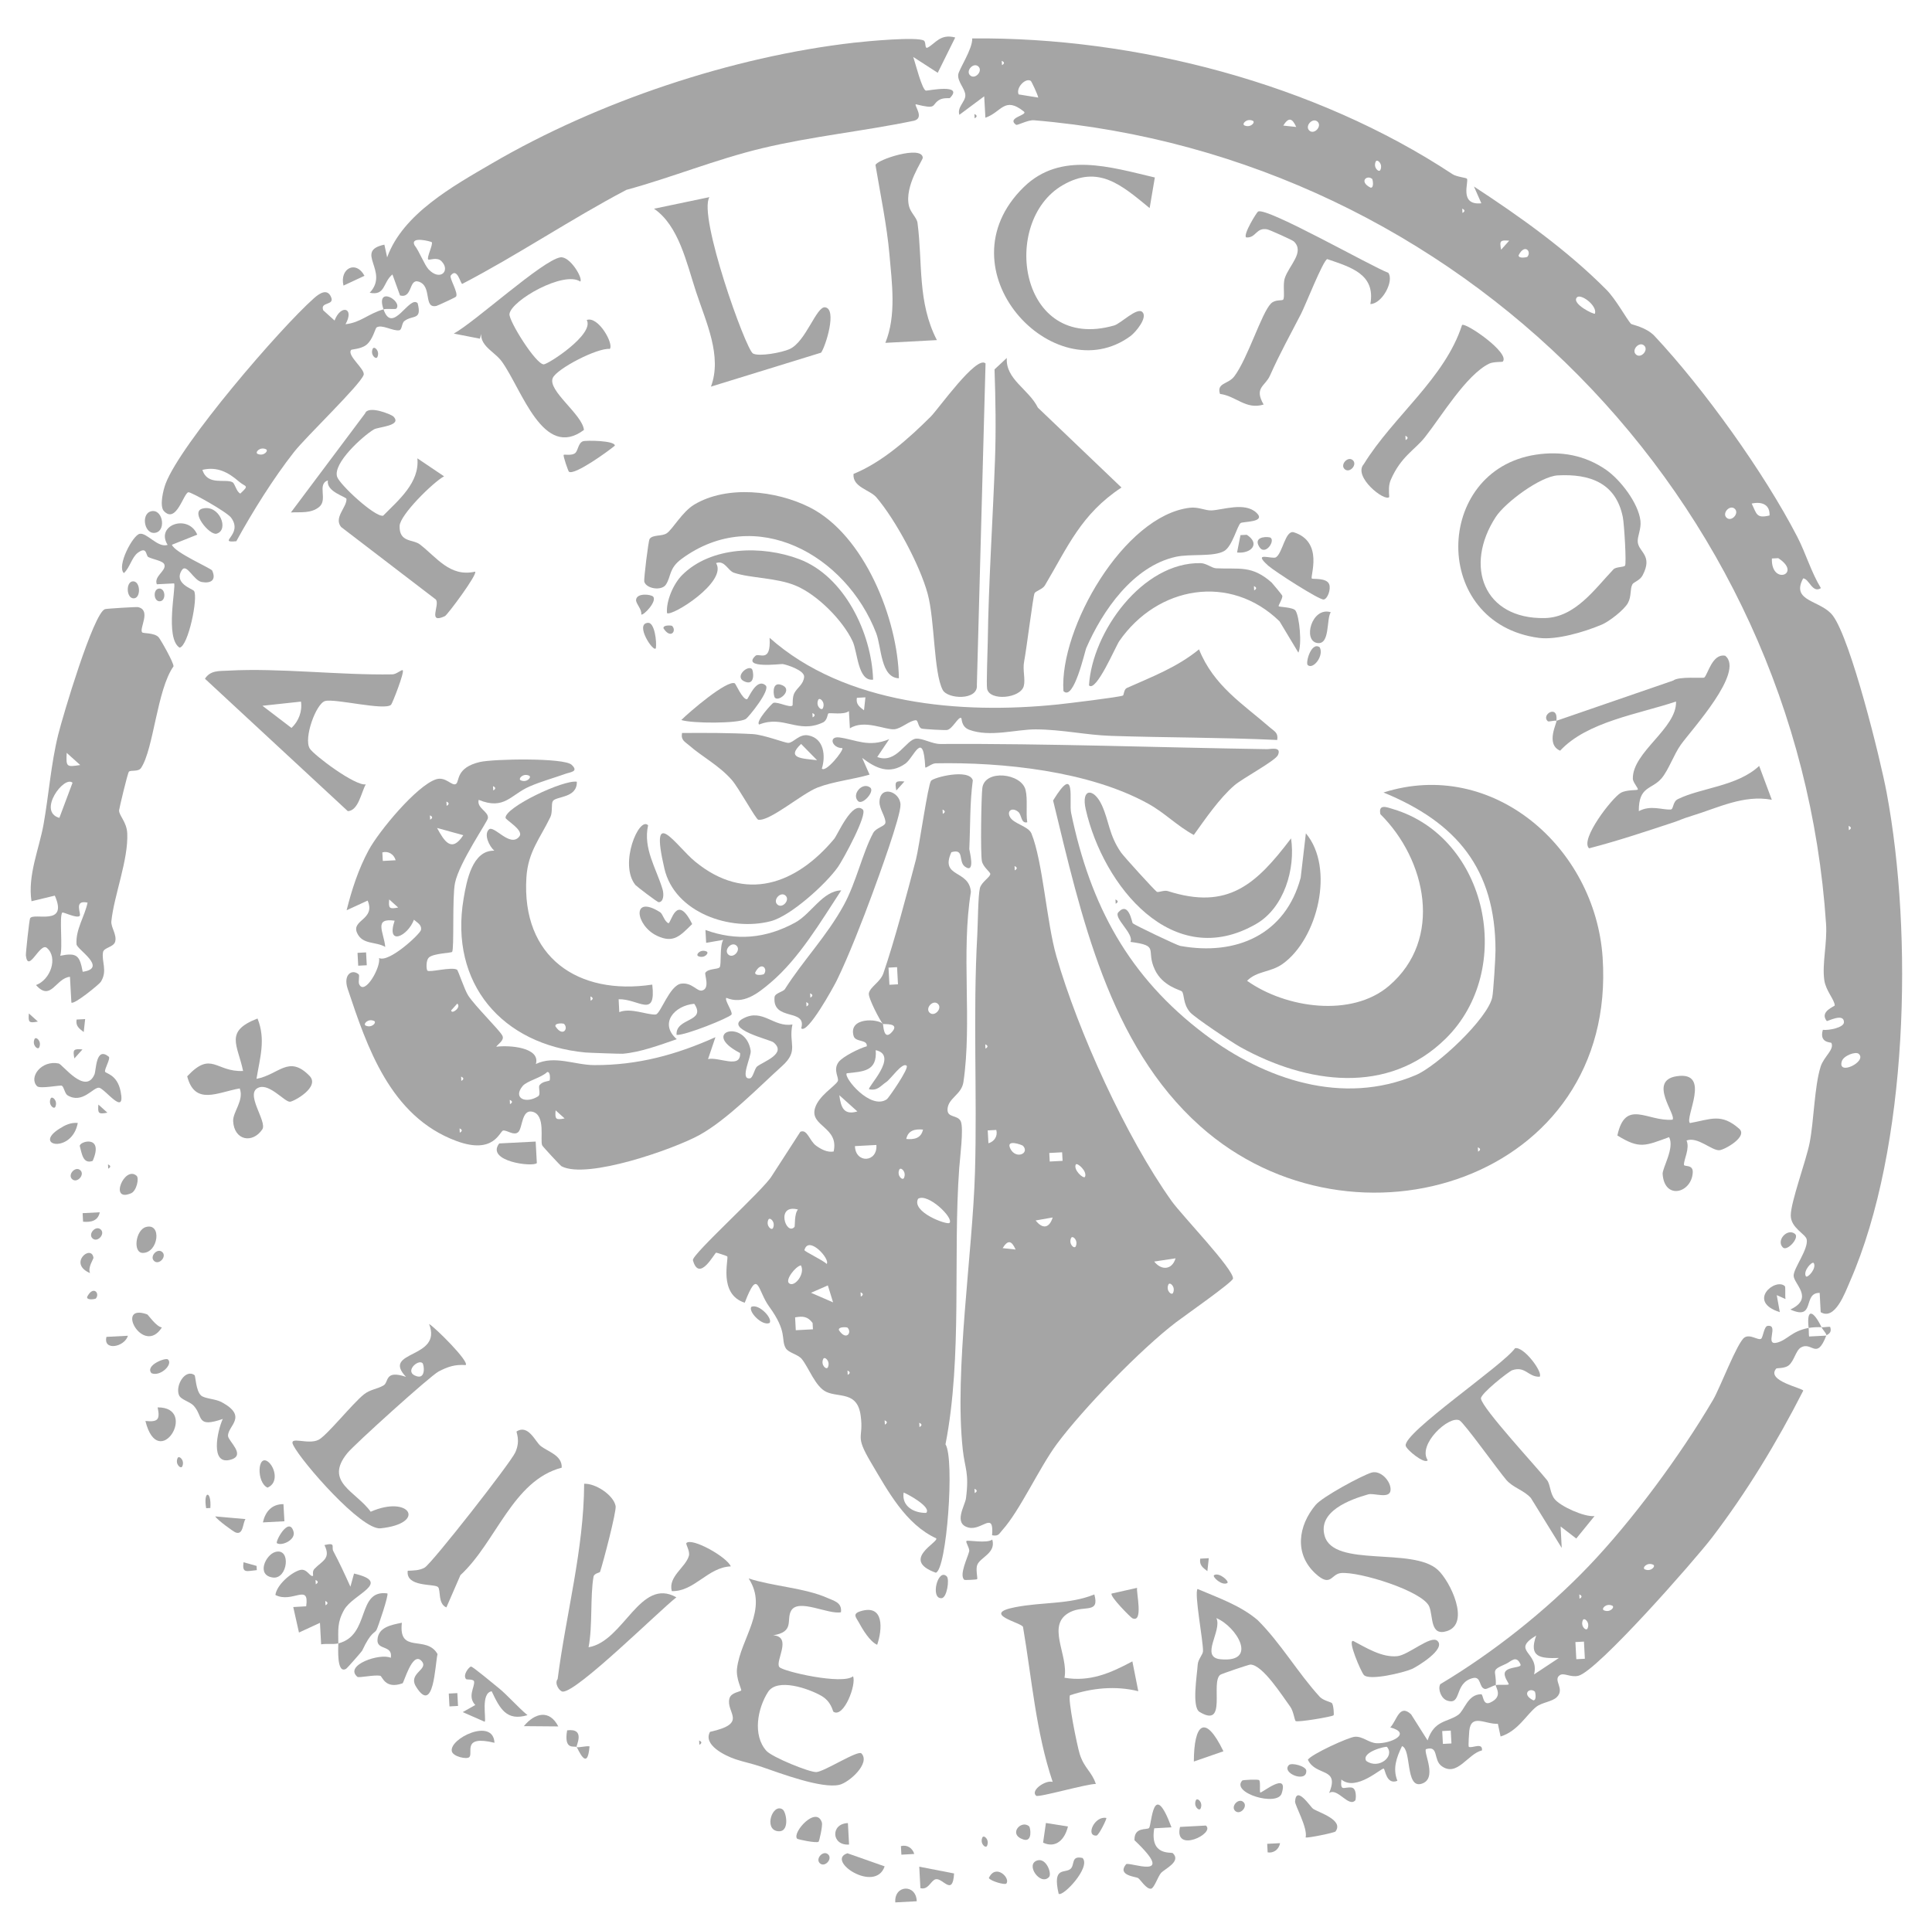 <?xml version="1.0" encoding="UTF-8"?> <svg xmlns="http://www.w3.org/2000/svg" id="_Слой_1" version="1.1" viewBox="0 0 448.841 446.078"><defs><style> .st0 { fill: #a5a5a5; } </style></defs><path class="st0" d="M340.789,41.513c.528.667-1.926,6.262,3.358,5.727l-1.716-3.898c10.79,7.055,21.685,14.829,30.773,23.983,2.191,2.208,4.603,6.659,5.687,7.912.208.24,3.516.73,5.512,2.861,11.34,12.104,25.43,31.686,33.158,46.672,1.975,3.831,3.191,8.15,5.472,11.894-1.994,1.288-2.731-2.193-4.123-2.267-2.969,5.485,4.176,4.998,6.913,8.683,4.162,5.603,11.001,33.185,12.485,41.117,6.16,32.93,5.072,82.433-8.507,113.53-1.173,2.687-3.477,9.169-6.819,7.182l-.238-4.483c-4.043-.072-.878,6.566-6.809,3.863,5.636-2.65.739-5.97.762-7.885.021-1.763,3.42-6.085,3.043-8.364-.217-1.312-3.707-2.651-3.709-5.612-.002-3.161,3.564-12.672,4.388-16.9.999-5.13,1.1-13.076,2.549-17.674.733-2.324,3.255-3.991,2.492-5.513-.102-.202-2.885.064-1.974-3.041,1.263.18,4.893-.49,4.9-1.768.011-2.266-3.87-.128-3.996-.284-1.77-2.205,1.865-3.389,1.856-3.62-.052-1.35-2.067-3.39-2.425-5.863-.55-3.804.709-8.593.409-13.091-6.608-98.963-85.239-178.388-183.986-186.728-1.496-.126-3.884,1.286-4.217,1.037-2.267-1.696,2.931-2.21,1.823-3.086-4.539-3.588-5.119.14-8.922,1.46l-.276-4.982-5.769,4.303c-.576-1.812,1.43-3.044,1.387-4.552-.043-1.514-1.83-3.101-1.657-4.783.122-1.185,3.372-5.974,3.255-8.417,37.976-.352,79.688,10.485,111.574,31.541.964.637,3.156.808,3.345,1.048ZM232.725,14.139l.053.999c.631-.367.613-.7-.053-.999ZM227.281,15.436c-1.147-1.031-3.028,1.062-1.881,2.093s3.028-1.062,1.881-2.093ZM239.465,18.792c-1.203-.778-3.506,1.583-2.819,3.144l4.558.741c-.109-.69-1.56-3.77-1.739-3.885ZM291.044,28.061c-1.441-.643-2.631.774-1.935,1.084,1.441.643,2.631-.774,1.935-1.084ZM301.141,29.505c-.962-2.134-1.783-2.283-3.016-.325l3.016.325ZM306.076,28.256c-1.147-1.031-3.028,1.062-1.881,2.093s3.028-1.062,1.881-2.093ZM320.69,39.483c.643-1.441-.774-2.631-1.084-1.935-.643,1.441.774,2.631,1.084,1.935ZM318.805,41.597c-1.22-1.072-3.19.599-.383,2.013.876.079.46-1.945.383-2.013ZM339.707,48.487l.053.999c.631-.367.613-.7-.053-.999ZM350.619,55.927c-2.101-.175-2.278.022-1.881,2.093l1.881-2.093ZM354.82,59.693c1.072-1.22-.599-3.19-2.013-.383-.079.876,1.945.46,2.013.383ZM370.541,72.879c.574-1.878-3.305-4.731-4.192-3.777-1.347,1.449,3.975,4.071,4.192,3.777ZM381.956,80.287c-1.147-1.031-3.028,1.062-1.881,2.093s3.028-1.062,1.881-2.093ZM411.102,119.779c.114-2.53-1.773-3.287-4.148-2.768,1.177,2.441,1.077,3.513,4.148,2.768ZM403.007,118.219c-1.147-1.031-3.028,1.062-1.881,2.093s3.028-1.062,1.881-2.093ZM411.646,129.775c-.236,6.366,7.177,3.618,1.478-.074l-1.478.074ZM429.476,191.908l.053.999c.631-.367.613-.7-.053-.999ZM431.796,244.865c-.693-.579-3.481.41-3.899,1.72-1.13,3.54,6.028.058,3.899-1.72ZM419.55,296.585c.406.465,2.55-1.885,1.818-3.101-.406-.465-2.55,1.885-1.818,3.101Z"></path><path class="st0" d="M238.65,191.07c-1.495.367-1.247-1.708-2.09-2.416-1.293-1.086-2.688-.371-1.966,1.121.809,1.67,4.323,2.168,5.037,3.921,2.628,6.455,3.523,20.645,5.781,28.477,5.06,17.553,16.183,42.054,26.791,56.934,2.328,3.265,14.457,15.859,14.245,18-.082.829-11.367,8.73-13.22,10.14-8.124,6.184-21.555,20.017-27.699,28.289-4.083,5.498-8.584,15.494-12.674,20.02-.785.869-.823,1.462-2.376,1.192.481-5.773-2.385-1.008-5.461-1.786-3.63-.918-.818-5.1-.599-6.824.767-6.025-.258-6.777-.753-11.339-1.982-18.288,2.292-45.622,2.841-64.422.532-18.25-.499-36.561.536-55.142.149-2.682.169-9.057.605-10.858.343-1.417,2.463-2.603,2.415-3.305-.033-.488-1.679-1.584-1.952-2.993-.353-1.824-.147-15.007.103-16.967.565-4.423,9.117-3.459,10.047.47.532,2.25.034,5.124.388,7.487ZM235.699,201.246l.053.999c.631-.367.613-.7-.053-.999ZM228.896,242.668l.053.999c.631-.367.613-.7-.053-.999ZM231.455,262.565l-1.987.106.164,2.99c1.426-.413,2.203-1.735,1.823-3.096ZM237.663,266.246c-.156-.171-4.077-1.68-2.959.632,1.268,2.62,4.589,1.157,2.959-.632ZM246.753,267.757l-2.986.159.106,1.987,2.986-.159-.106-1.987ZM252.061,273.477c.599-1.286-1.783-3.395-2.137-2.889-.599,1.286,1.783,3.395,2.137,2.889ZM244.562,282.9l-3.963.697c1.66,2.099,3.183,1.775,3.963-.697ZM235.946,290.35c-.962-2.134-1.783-2.283-3.016-.325l3.016.325ZM249.917,289.609c.643-1.441-.774-2.631-1.084-1.935-.643,1.441.774,2.631,1.084,1.935ZM273.108,292.393l-4.962.75c1.673,2.119,4.145,1.974,4.962-.75ZM272.525,300.42c.643-1.441-.774-2.631-1.084-1.935-.643,1.441.774,2.631,1.084,1.935ZM226.395,345.948l.053.999c.631-.367.613-.7-.053-.999Z"></path><path class="st0" d="M205.11,237.928c-.553-.55-3.478-6.065-3.257-7.133.312-1.509,2.669-2.578,3.378-4.641,2.559-7.44,5.512-18.59,7.569-26.472.724-2.773,2.776-17.303,3.496-18.247.61-.8,8.837-2.908,9.708-.121-.716,5.286-.567,10.67-.816,15.996-.013.274,1.536,5.897-1.006,4.069-1.632-1.174-.03-4.289-3.163-3.35-2.715,5.998,4.138,3.962,4.538,9.219-2.315,14.072.313,30.33-1.733,44.171-.437,2.955-3.506,3.701-3.692,6.26-.16,2.2,2.391,1.264,3.089,2.938.68,1.632-.2,8.356-.379,10.84-1.486,20.551.795,43.677-3.188,64.164,2.168,3.325.289,29.144-2.246,29.829-8.334-2.987.768-7.115.088-7.988-7.119-3.283-11.216-10.983-15.125-17.572-3.973-6.699-1.654-5.337-2.423-10.963-.777-5.683-5.034-4.12-7.995-5.501-2.527-1.177-4.109-5.726-5.689-7.639-.92-1.113-3.105-1.426-3.734-2.533-1.181-2.081.516-3.661-3.848-9.656-2.749-3.777-2.476-9.137-5.666-.887-6.265-1.984-3.626-10.331-4.074-10.774-.096-.095-2.43-.87-2.565-.856-.37.038-3.938,7.051-5.399,1.763-.358-1.295,16.545-16.476,18.346-19.621l6.608-10.227c1.622-.716,2.102,2.121,3.696,3.252,1.14.809,2.558,1.588,4.039,1.328,1.303-5.689-5.552-5.832-4.336-10.042.838-2.901,4.556-5.039,5.284-6.27.436-.736-1.2-2.588.216-4.486.93-1.247,4.836-3.201,6.542-3.654.175-1.685-2.636-.852-3.071-2.412-1.233-4.425,5.735-4.009,6.807-2.782.131.15.115,4.092,2.098,1.886,2.004-2.23-1.957-1.745-2.098-1.886ZM218.975,188.119l.053.999c.631-.367.613-.7-.053-.999ZM208.406,224.739l-1.987.106.213,3.984,1.987-.106-.213-3.984ZM217.873,233.247c-1.147-1.031-3.028,1.062-1.881,2.093s3.028-1.062,1.881-2.093ZM201.914,253.11c-.544-.38,7.037-7.884,1.529-9.083.385,4.957-2.904,4.943-6.729,5.371-.791.938,5.561,8.682,9.332,6.022.405-.286,5.182-7.164,4.584-7.767-.958-.965-3.706,3.113-4.733,3.778-1.287.833-1.962,2.099-3.984,1.679ZM199.185,258.263l-4.197-3.771c.382,2.912,1.084,4.688,4.197,3.771ZM214.431,262.476c-1.876-.168-3.46.177-3.888,2.19,1.876.168,3.46-.177,3.888-2.19ZM203.601,266.054l-4.983.266c.13,4.102,5.29,3.827,4.983-.266ZM210.013,273.713c.643-1.441-.774-2.631-1.084-1.935-.643,1.441.774,2.631,1.084,1.935ZM220.59,284.164c1.06-1.129-5.015-7.016-7.299-5.609-1.625,3.097,6.77,6.172,7.299,5.609ZM185.379,281.051c-5.282-1.385-2.755,6.244-.795,4.041.137-.154-.085-3.03.795-4.041ZM179.59,285.35c.643-1.441-.774-2.631-1.084-1.935-.643,1.441.774,2.631,1.084,1.935ZM192.053,293.703c.898-1.101-4.219-6.765-5.165-3.224-.079.294,4.39,2.39,5.165,3.224ZM183.294,298.171c1.244,1.117,3.86-2.195,2.768-4.148-1.308.295-3.655,3.352-2.768,4.148ZM192.324,298.692l-3.905,1.71,5.121,2.225-1.216-3.935ZM199.925,300.293l.053.999c.631-.367.613-.7-.053-.999ZM188.863,308.889l-.084-1.477c-1.134-1.512-2.232-1.627-4.06-1.296l.157,2.986,3.986-.213ZM196.852,308.474c-.075-.069-2.133-.267-1.961.595,1.705,2.641,3.157.504,1.961-.595ZM192.333,317.717c.643-1.441-.774-2.631-1.084-1.935-.643,1.441.774,2.631,1.084,1.935ZM196.89,318.481l.053.999c.631-.367.613-.7-.053-.999ZM205.518,330.037l.053.999c.631-.367.613-.7-.053-.999ZM213.56,330.61l.053.999c.631-.367.613-.7-.053-.999ZM215.173,351.548c1.311-1.348-4.386-4.431-5.244-4.722-.494,3.247,2.478,4.78,5.244,4.722Z"></path><path class="st0" d="M279.93,240.362c13.907,10.479,31.979,16.63,48.965,9.464,5.019-2.117,16.739-13.145,17.786-18.094.262-1.236.754-9.258.753-10.874-.011-19-9.083-29.762-26.021-36.708,25.365-8.065,49.195,12.766,50.908,38.348,3.447,51.47-57.744,71.076-93.493,39.186-21.281-18.984-27.715-49.154-34.174-75.675,5.49-8.946,3.637.23,4.19,2.895,4.457,21.463,13.355,38.098,31.084,51.458ZM343.334,266.604l.053.999c.631-.367.613-.7-.053-.999Z"></path><path class="st0" d="M132.794,177.71c1.732,1.609-.28,1.691-1.356,2.078-2.815,1.013-5.593,1.744-8.373,2.946-4.457,1.926-5.854,5.582-11.857,3.127-.483,1.962,2.342,2.687,2.146,4.255-.106.843-6.646,10.268-7.645,15.047-.69,3.299-.144,15.431-.68,16.028-.233.259-4.152.328-5.311,1.241-.831.654-.681,2.872-.423,3.111.515.477,5.606-.942,6.868-.226.292.165,1.745,4.71,2.639,6.059,1.692,2.553,7.249,7.975,7.902,9.264.545,1.076-.909,1.858-1.42,2.59,2.996-.408,10.33.134,9.212,4.008,4.363-2.073,9.024.239,13.545.259,10.08.043,19.046-2.384,28.173-6.489l-1.721,5.089c2.564-.568,7.634,2.388,7.448-1.401-9.507-4.918,1.281-8.096,2.459-.557.207,1.328-2.647,6.819-.158,6.431.701-.109,1.047-2.273,1.653-2.752,1.448-1.146,7.027-2.987,3.788-5.616-.771-.626-11.593-3.09-7.046-5.533,4.56-2.45,7.058,2.147,11.462,1.382-.982,4.557,1.634,6.04-2.453,9.711-5.206,4.677-12.688,12.434-19.189,16.004-5.914,3.247-26.094,10.344-31.996,7.241-.292-.154-4.346-4.549-4.49-4.847-.579-1.196.935-7.217-2.402-7.856-2.412-.462-2.162,3.901-3.193,4.781-1.008.861-2.47-.445-3.454-.389-.837.048-2.042,5.715-10.897,2.435-15.406-5.706-20.79-22.005-25.251-35.358-1.109-3.321,1.003-4.69,2.548-3.373.284.242-.139,1.709.114,2.281,1.25,2.825,5.127-3.982,4.616-6.072,2.287,1.213,9.567-5.591,9.745-6.503.237-1.212-.896-1.726-1.631-2.39-1.42,3.843-6.502,6.244-4.487.225-4.963-.71-2.511,2.634-2.173,6.098-2.243-1.328-5.324-.447-6.565-3.293-1.317-3.019,4.378-3.055,2.468-7.477l-4.881,2.248c1.191-4.784,2.761-9.596,5.11-13.948,2.389-4.426,11.142-14.983,15.641-16.471,2.319-.767,3.761,1.759,4.7,1.028.79-.615-.071-3.751,5.497-5.057,3.116-.731,19.524-1.029,21.321.64ZM122.914,180.236c-1.441-.643-2.631.774-1.935,1.084,1.441.643,2.631-.774,1.935-1.084ZM114.537,182.676l.053.999c.631-.367.613-.7-.053-.999ZM103.712,186.258l.053.999c.631-.367.613-.7-.053-.999ZM99.878,189.466l.053.999c.631-.367.613-.7-.053-.999ZM107.627,194.073l-6.09-1.681c1.67,3.065,3.372,5.87,6.09,1.681ZM91.922,199.895c-.413-1.426-1.735-2.203-3.096-1.823l.106,1.987,2.99-.164ZM92.508,210.88l-2.093-1.881c-.175,2.101.022,2.278,2.093,1.881ZM106.228,233.21l-1.408,1.567c.036,1.048,2.466-.726,1.408-1.567ZM86.9,237.236c-1.441-.643-2.631.774-1.935,1.084,1.441.643,2.631-.774,1.935-1.084ZM107.123,250.167l.053.999c.631-.367.613-.7-.053-.999ZM127.691,251.053c.086-.106.259-2.119-.582-1.94-1.268,1.289-4.714,2.062-5.69,3.244-2.346,2.84.725,4.197,3.581,2.399.727-.458-.035-2.087.356-2.607.693-.923,2.164-.882,2.336-1.095ZM118.427,255.572l.053.999c.631-.367.613-.7-.053-.999ZM131.174,259.889l-2.093-1.881c-.175,2.101.022,2.278,2.093,1.881ZM106.763,262.203l.053.999c.631-.367.613-.7-.053-.999Z"></path><path class="st0" d="M214.635,9.44c.569.354.111,2.015.894,1.607,1.796-.936,2.893-3.266,6.387-2.334l-4.064,8.204-5.694-3.683c.489,1.362,2.052,7.701,2.97,7.828.355.049,8.938-1.732,5.541,1.725-.093.094-1.585-.168-2.594.511-1.752,1.179-.315,2.174-5.337.927-.349.346,2.112,3.246-.45,3.838-11.721,2.437-23.574,3.595-35.242,6.388-10.766,2.577-20.903,6.772-31.548,9.676-12.947,6.826-25.256,15.155-38.108,21.84-.43-.025-1.156-3.967-2.683-1.929-.387.516,1.878,4.114,1.231,4.896-.16.193-4.286,2.094-4.53,2.148-3.152.705-.887-4.613-4.155-5.643-2.323-.732-1.358,3.96-4.314,3.222l-1.768-4.89c-2.244,1.825-1.595,5.014-5.281,4.257,4.695-4.998-3.747-9.663,3.408-11.178l.645,2.952c3.637-10.111,15.321-16.564,24.364-21.841,24.607-14.36,55.739-24.8,84.105-28.041,2.885-.33,14.676-1.443,16.225-.481ZM100.288,56.263c-.152-.134-5.055-1.485-3.99.717,1.082,1.351,2.325,4.61,3.264,5.604,2.696,2.852,5.157.328,3.01-1.879-1.034-1.063-2.816-.192-3.079-.407-.456-.373,1.231-3.65.795-4.034Z"></path><path class="st0" d="M423.175,308.409c-.827-.059-2.188.007-2.996.16-.546-4.947,1.242-3.836,2.996-.16Z"></path><path class="st0" d="M423.175,308.409c.651.047,1.337-.133,1.991-.1.583,1.576-.79,1.795-.886,2.044.272-.198-.834-1.375-1.105-1.944Z"></path><path class="st0" d="M347.498,391.56c-.779.168-2.053.986-2.503.904-1.486-.272-.775-3.093-2.914-2.509-4.35,1.186-2.401,6.396-5.898,5.204-1.322-.45-2.208-2.579-1.591-3.799,12.314-7.357,24.597-17.092,34.504-27.449,10.017-10.472,21.243-25.625,28.905-38.67,1.593-2.712,5.601-13.34,7.278-14.447,1.329-.877,3.202.767,3.872.282.434-.314.667-2.868,1.487-2.98,2.798-.38-.849,4.691,2.222,3.884,2.42-.635,3.313-2.654,7.317-3.411.073.659.015,1.337.107,1.994l3.994-.21c-2.243,5.84-3.326,1.303-5.869,2.747-1.223.694-1.558,3.125-2.867,4.183-.898.725-2.766.593-2.873.714-2.524,2.867,6.196,4.551,6.259,5.153-6.071,11.911-13.092,23.523-21.213,34.158-3.967,5.195-26.672,31.079-31.055,32.099-1.812.421-3.316-.788-4.269-.159-1.721,1.135,1.232,3.126-.676,5.079-1.094,1.119-3.506,1.235-4.854,2.321-2.239,1.804-4.286,5.67-8.246,6.855l-.629-2.949c-2.914.156-6.215-2.462-6.646,1.654-.042.398-.266,3.606-.106,3.699.718.419,3.26-1.134,3.06.833-3.293.754-5.773,6.305-9.403,3.622-1.961-1.45-.571-4.852-3.618-3.911-.588.85,2.808,6.956-1.092,8.06-3.7,1.048-2.232-8.049-4.464-8.765-1.284,2.645-2.214,5.197-1.071,8.058-2.582,1.014-2.811-2.604-3.174-2.829-.454-.282-6.405,5.414-9.849,2.531-.28,2.972.625,1.638,2.354,1.865,1.325.174,1.012,2.829.896,2.961-1.559,1.763-4.174-3.065-6.1-1.677,2.575-6.114-3.091-3.794-4.929-7.75.805-1.269,9.4-5.226,10.926-5.34,1.812-.135,3.219,1.407,4.996,1.501,3.326.175,8.411-2.282,3.216-3.674,1.528-1.524,2.067-5.6,4.839-3.04l3.834,6.066c1.571-4.794,4.633-4.166,7.13-5.951,1.446-1.033,2.173-4.771,5.312-4.778.544-.001.324,2.741,2.098,1.939,3.072-1.389,1.268-3.448,1.301-4.067.814-.176,2.793.056,3.002-.165.164-.173-1.463-2.017-.765-2.998.822-1.157,3.868-.818,3.511-1.645-.991-2.293-2.231-.629-3.353-.138-3.841,1.68-2.201,1.374-2.394,4.946ZM384.054,363.582c-1.441-.643-2.631.774-1.935,1.084,1.441.643,2.631-.774,1.935-1.084ZM366.903,370.496l.053.999c.631-.367.613-.7-.053-.999ZM374.548,373.102c-1.441-.643-2.631.774-1.935,1.084,1.441.643,2.631-.774,1.935-1.084ZM368.817,378.4c.643-1.441-.774-2.631-1.084-1.935-.643,1.441.774,2.631,1.084,1.935ZM356.388,389.083l5.775-3.823c-4.441.148-7.058-.217-5.274-5.215-6.045,3.648.841,3.779-.501,9.038ZM367.983,381.459l-1.987.106.213,3.984,1.987-.106-.213-3.984ZM356.587,393.083c-1.22-1.072-3.19.599-.383,2.013.876.079.46-1.945.383-2.013ZM337.041,402.137l-1.987.106.159,2.986,1.987-.106-.159-2.986ZM317.397,409.176c2.864,2.083,6.741-1.039,4.82-3.249-.191-.219-6.041,1.183-4.82,3.249Z"></path><path class="st0" d="M335.852,241.351c-13.4,13.199-32.231,10.518-47.658,1.98-1.943-1.075-10.626-6.862-11.719-8.116-1.691-1.939-1.291-4.179-1.891-4.83-.358-.387-4.462-1.152-6.306-5.093-2.175-4.646,1.274-5.516-5.654-6.424.909-1.866-4.012-5.574-2.812-6.886,2.418-2.646,3.158,2.382,3.339,2.556.439.424,10.28,5.121,11.02,5.256,13.071,2.385,24.494-2.672,28.002-15.844l1.206-10.315c6.761,8.057,2.774,24.476-5.373,30.33-2.823,2.029-5.951,1.591-8.289,3.941,8.965,6.36,24.288,8.623,33,1.155,12.607-10.809,8.658-29.268-2.031-39.873-.511-2.501,1.593-1.585,2.962-1.176,21.971,6.567,28.49,37.299,12.205,53.339Z"></path><path class="st0" d="M134.01,181.647c.108,3.861-4.811,3.328-5.576,4.501-.42.643-.008,2.545-.57,3.71-2.408,4.995-5.195,8.069-5.57,14.043-1.159,18.481,11.947,27.498,29.242,24.891.92,8.023-3.214,3.273-7.814,3.401l.148,2.991c2.702-1.083,6.468.7,8.456.552,1.128-.084,3.231-6.826,5.953-7.169,2.519-.317,3.644,1.886,4.831,1.596,1.922-.469.496-3.741.761-4.131.683-1.008,2.9-.744,3.316-1.264.472-.59-.061-4.965.843-6.377l-3.977.695-.161-2.987c7.157,2.597,13.99,2.014,20.835-1.716,3.772-2.055,6.354-7.359,10.71-7.488-4.708,7.18-9.76,15.79-16.377,21.409-3.032,2.575-6.385,5.227-10.32,3.559-.481.524,1.587,3.327,1.2,3.893-.507.743-10.778,4.893-12.758,4.725-.287-4.069,7.037-2.913,4.104-7.235-4.675.429-8.191,4.601-4.059,8.227-3.929,1.35-8.407,3.04-12.562,3.385-.441.037-7.926-.226-8.651-.293-19.322-1.804-31.631-15.99-28.315-35.71.706-4.197,2.02-11.303,7.136-11.184-1.176-1.032-2.48-3.759-1.257-4.923,1.189-1.132,4.958,4.359,7.083,1.612,1.12-1.448-3.187-3.806-3.212-4.328-.116-2.435,13.429-8.887,16.559-8.385ZM171.086,219.721c-1.147-1.031-3.028,1.062-1.881,2.093s3.028-1.062,1.881-2.093ZM177.45,226.38c1.072-1.22-.599-3.19-2.013-.383-.079.876,1.945.46,2.013.383ZM137.173,231.539l.053.999c.631-.367.613-.7-.053-.999ZM130.997,237.882c-.075-.069-2.133-.267-1.961.595,1.705,2.641,3.157.504,1.961-.595Z"></path><path class="st0" d="M33.024,146.94c.236.286,2.782.06,3.796,1.103.438.451,3.561,5.944,3.489,6.793-3.841,5.421-4.597,19.141-7.523,23.593-.664,1.01-2.418.428-2.841.897-.309.342-2.232,8.482-2.275,8.941-.107,1.161,1.774,2.689,1.893,5.38.273,6.182-3.072,14.404-3.692,20.422-.142,1.38,1.305,3.078.893,4.708-.339,1.341-2.63,1.38-2.827,2.472-.392,2.174,1.118,4.358-.533,6.92-.368.57-6.251,5.384-6.821,4.791l-.33-5.981c-3.291.291-4.42,5.858-7.884,1.917,3.383-1.243,5.164-6.401,2.509-8.642-1.59-1.342-4.329,6.087-4.866,1.774-.054-.431.778-8.246.977-8.633.758-1.474,8.955,2.002,5.744-5.278l-5.417,1.302c-.928-6.063,1.796-12.193,2.81-17.905,1.213-6.834,1.72-14.009,3.377-20.732,1.057-4.289,8.192-28.305,10.882-29.235.364-.126,7.307-.552,7.683-.469,3.146.695.216,4.962.957,5.859ZM18.639,177.768l-3.145-2.826c-.16,3.259-.078,3.332,3.145,2.826ZM16.851,181.884c-1.963-1.78-8.222,6.703-3.059,8.165l3.059-8.165ZM20.34,209.739c-3.37-.713-1.354,2.626-1.836,3.098-.655.64-3.869-.982-4.035-.789-.749.872.174,8.227-.482,10.038,3.929-.788,4.514-.03,5.228,3.729,5.911-.864-1.345-5.198-1.435-6.38-.262-3.43,1.923-6.515,2.561-9.695Z"></path><path class="st0" d="M190.933,178.594c.886,1.024,5.075-4.165,4.77-4.753-2.436-.011-3.324-2.848-.649-2.476,3.838.534,6.737,2.383,11.527.396l-2.778,4.139c4.48,1.723,6.714-4.144,9.068-4.266,1.545-.08,3.741,1.252,5.544,1.242,25.042-.132,50.384.82,75.935,1.205.82.012,3.436-.679,2.551,1.354-.597,1.371-8.185,5.383-10.13,7.063-3.497,3.021-6.72,7.75-9.43,11.52-3.866-2.081-6.652-5.081-10.569-7.25-13.753-7.618-33.876-9.698-49.412-9.397-.919.018-2.196,1.19-2.404.947-.457-8.975-2.64-2.267-4.63-.869-3.692,2.592-6.802,1.114-10.028-1.332l1.717,3.886c-3.777,1.1-8.436,1.591-12.032,2.976-3.721,1.433-11.125,7.917-13.826,7.501-.548-.085-4.522-7.389-6.142-9.239-2.964-3.384-6.808-5.331-9.899-8.026-1.029-.897-1.96-1.207-1.67-2.891,5.446-.035,10.966-.045,16.407.254,2.599.143,7.523,2.07,8.273,2.051,1.266-.032,2.523-2.158,4.675-1.745,3.662.703,4.044,4.805,3.131,7.71ZM189.822,176.646l-3.706-3.778c-3.591,3.383.247,3.364,3.706,3.778Z"></path><path class="st0" d="M89.097,71.874c2.072,6.086,6.015-3.387,7.931-1.419,1.056,4.083-1.155,2.648-3.082,4.144-.654.507-.51,2.05-1.209,2.15-1.523.219-4.03-1.461-5.258-.657-.298.195-.88,2.907-2.409,4.073-1.259.96-3.364.995-3.483,1.134-1.107,1.301,3.386,4.55,2.883,5.844-.965,2.483-13.292,14.24-16.148,17.873-4.808,6.115-9.664,13.897-13.421,20.748-4.645.441,1.72-1.506-1.215-5.478-.991-1.341-9.255-5.958-9.896-5.902-1.142.099-2.83,7.57-5.788,4.289-.94-1.268-.077-4.826.466-6.266,3.5-9.278,26.511-36.047,34.492-43.129,1.211-1.074,3.061-2.357,3.96-.243.867,2.037-2.641,1.008-1.823,3.071l2.628,2.375c1.431-3.804,4.71-3.015,2.545.86,3.546-.394,5.178-2.396,8.827-3.466-1.918-5.633,4.468-1.97,2.99-.165-.197.241-2.212-.063-2.99.165ZM61.785,104.385c-1.441-.643-2.631.774-1.935,1.084,1.441.643,2.631-.774,1.935-1.084ZM53.975,112.034c.654.327.893,2.208,1.855,2.654,2.201-2.044,1.238-1.443-.321-2.795-2.503-2.17-5.065-3.527-8.484-2.715,1.154,3.74,5.265,2.013,6.95,2.855Z"></path><path class="st0" d="M228.96,84.444l-2.014,74.711c.35,3.658-6.799,3.338-7.938,1.165-2.118-4.041-1.822-16.168-3.485-22.313-1.799-6.649-7.444-17.186-11.913-22.426-1.525-1.788-5.605-2.363-5.318-5.458,6.672-2.709,12.875-8.264,17.961-13.339,1.759-1.756,10.609-14.3,12.707-12.34Z"></path><path class="st0" d="M233.9,83.175c-.322,4.984,5.124,7.272,7.216,11.546l19.423,18.564c-9.37,6.178-12.429,13.706-17.785,22.738-.542.914-2.171,1.314-2.413,1.832-.346.741-1.845,12.909-2.429,15.945-.355,1.846.348,4.07-.075,5.635-.77,2.851-7.872,3.521-8.506.654-.21-.949.121-9.028.148-11.055.178-13.513,1.168-28.173,1.678-42.184.253-6.942.13-14.058-.107-21.012l2.851-2.662Z"></path><path class="st0" d="M260.887,161.617c.221-.121.207-1.444.901-1.753,5.88-2.622,11.657-4.798,16.767-8.972,3.415,8.498,10.198,12.674,16.494,18.165,1.029.897,1.96,1.208,1.67,2.891-12.839-.61-25.734-.527-38.587-.954-5.884-.195-11.332-1.475-17.466-1.509-4.553-.025-10.697,1.887-15.504.09-1.873-.701-1.699-2.626-1.835-2.719-.666-.457-1.988,2.51-3.281,2.769-.471.094-5.268-.174-5.881-.317-.882-.206-.825-1.946-1.37-1.943-1.42.008-3.385,1.938-5.003,2.093-2.11.202-7.004-2.367-10.348-.209l-.225-4.009c-1.183.95-4.361.316-4.777.546-.206.113-.195,1.604-1.287,2.109-5.818,2.689-9.061-1.802-14.788.461-.949-.645,3.01-4.944,3.298-5.029,1.048-.309,3.858,1.224,4.447.603.101-.106-.09-1.917.441-2.895.723-1.332,2.095-1.985,2.261-3.73.146-1.544-4.114-2.877-4.97-2.997-.465-.065-9.626,1.147-6.334-1.92.808-.752,3.662,1.842,3.278-4.179,17.506,15.556,44.446,17.811,66.964,15.487,1.988-.205,14.461-1.708,15.136-2.079ZM191.171,164.562c.643-1.441-.774-2.631-1.084-1.935-.643,1.441.774,2.631,1.084,1.935ZM201.055,162.042l-1.987.106c-.245,1.489.551,2.052,1.657,2.906l.33-3.012ZM188.738,165.698l.053.999c.631-.367.613-.7-.053-.999Z"></path><path class="st0" d="M208.83,157.611c-4.269-.16-4.009-7.214-5.282-10.509-6.996-18.105-27.937-29.909-45.177-17.251-3.021,2.218-2.409,4.086-3.673,6-.991,1.5-4.547.979-5.024-.692-.137-.48.942-9.471,1.239-9.914.717-1.069,2.842-.556,3.989-1.331,1.368-.924,3.584-4.983,6.38-6.659,7.603-4.557,18.985-3.278,26.731.587,12.792,6.383,20.596,26.075,20.818,39.768Z"></path><path class="st0" d="M373.12,109.166c3.315,2.295,7.505,7.732,7.986,11.834.229,1.958-.765,3.659-.622,4.981.256,2.362,3.585,3.064,1.112,7.731-.637,1.202-2.094,1.539-2.372,2.087-.58,1.144-.164,2.729-1.02,4.308-.868,1.601-4.333,4.293-6.063,5.027-3.978,1.689-10.518,3.642-14.649,3.089-25.139-3.364-24.496-38.906-.725-42.566,5.898-.908,11.467.126,16.353,3.509ZM377.523,131.447c.371-.435-.193-9.72-.508-11.281-1.595-7.923-7.613-10.099-15.111-9.701-4.035.214-12.215,6.288-14.412,9.665-7.418,11.401-2.805,23.758,11.365,23.492,7.092-.133,11.651-6.778,15.98-11.323.581-.61,2.357-.468,2.686-.852Z"></path><path class="st0" d="M361.579,167.491l27.141-9.354c1.292-1.033,6.921-.479,7.21-.698.816-.619,1.853-5.694,4.894-5.057,4.509,3.793-7.752,17.061-10.328,20.657-1.631,2.276-2.877,5.947-4.499,7.835-2.298,2.674-5.319,1.729-5.27,7.617,2.736-1.494,5.454-.263,7.404-.388.711-.046.415-1.791,1.668-2.41,5.389-2.662,13.813-2.954,18.89-7.716l2.938,7.866c-6.531-1.23-12.499,1.876-18.58,3.73-2.244.684-2.924,1.074-3.925,1.404-6.568,2.166-13.252,4.42-19.946,6.145-2.197-2.011,5.306-11.695,7.347-12.882,1.304-.758,3.758-.577,3.94-.743.287-.262-1.108-1.65-1.123-2.55-.1-6.217,10.238-11.661,10.037-17.939-8.72,2.934-20.667,4.674-26.925,11.426-3.533-1.519-.582-6.708-.872-6.944-.223-.182-1.777.295-1.992.101-1.683-1.512,2.482-4.061,1.992-.101Z"></path><path class="st0" d="M195.375,374.636c-2.919.599-9.849-3.272-11.555-.4-1.251,2.106.894,4.959-4.188,5.752,4.535.343.349,6.071,1.433,7.387.842,1.023,14.697,4.193,17.108,2.144.842,1.841-2.13,9.759-4.544,8.243-.198-.125-.435-2.351-2.845-3.725-2.959-1.687-10.222-4.202-12.355-.876-2.422,3.777-3.641,10.044-.371,13.683,1.318,1.467,10.043,5.033,11.618,4.927,1.885-.127,9.654-5.171,10.453-4.332,2.17,2.277-2.883,6.799-5.167,7.306-4.117.914-13.546-2.642-17.924-4.15-2.363-.814-4.087-1.108-6.158-1.8-2.548-.852-7.6-3.375-5.93-6.366,9.004-2,3.621-4.434,4.515-7.761.38-1.414,2.5-1.517,2.733-1.879.14-.217-1.251-2.746-.974-5.079.839-7.071,7.383-13.717,2.707-20.928,5.598,1.83,13.031,2.187,18.271,4.518,1.596.71,3.437,1.063,3.173,3.335Z"></path><path class="st0" d="M93.564,155.755c.444.426-2.405,7.702-2.703,8.001-1.454,1.461-13.082-1.509-15.344-.856-2.101.606-5.024,8.659-3.554,11.034.948,1.531,10.549,8.755,13.016,8.328-1.052,1.84-1.69,6.093-4.169,6.229l-33.192-30.77c1.265-2.021,3.373-1.766,5.42-1.884,11.673-.673,25.952,1.086,38.122.864.954-.017,2.155-1.186,2.404-.946ZM69.923,163.03l-8.953.968,6.749,5.154c1.662-1.563,2.544-3.854,2.203-6.123Z"></path><path class="st0" d="M254.238,370.504c1.248,4.518-2.268,2.47-5.531,4.053-5.921,2.872-.396,9.967-1.406,15.3,5.952,1.008,10.698-1.093,15.771-3.804l1.376,6.93c-5.294-1.309-10.742-.759-15.859.947-.587.772,1.679,11.86,2.255,13.672,1.055,3.318,2.806,4.063,3.742,6.933-2.031-.055-13.332,3.211-13.864,2.745-1.448-1.269,2.298-3.747,3.838-3.219-3.906-11.582-4.842-23.981-6.893-36.01-.276-.987-9.961-3.013-1.812-4.589,6.518-1.261,12.488-.596,18.382-2.96Z"></path><path class="st0" d="M91.42,96.805c2.071,2.168-3.578,2.38-4.574,2.985-2.583,1.568-9.528,7.816-8.531,10.992.563,1.795,8.817,9.465,10.699,9.05,3.572-3.629,8.505-7.689,7.95-13.327l6.202,4.176c-2.565,1.392-10.257,8.972-10.329,11.535-.108,3.887,3.111,3.072,4.667,4.259,3.934,2.999,7.005,7.696,12.867,6.359.685.516-6.432,10.068-7.003,10.335-4.115,1.923-1.148-2.485-2.089-3.841l-22.033-16.87c-1.769-2.173,1.34-4.597,1.249-6.509-.025-.529-4.788-1.659-4.313-4.322-2.615.878.053,4.499-2.044,6.184-1.938,1.558-4.327,1.13-6.556,1.269l17.24-23.019c.678-1.958,6.076.2,6.598.747Z"></path><path class="st0" d="M267.085,48.354c-6.522-5.341-11.874-10.157-20.2-5.325-14.557,8.448-10.133,38.923,11.949,32.602,1.546-.443,5.297-4.285,6.541-3.144,1.347,1.235-1.501,4.694-2.742,5.606-17.726,13.028-44.448-15.448-24.78-34.629,8.581-8.368,20.162-4.622,30.438-2.222l-1.206,7.112Z"></path><path class="st0" d="M164.813,45.81c-2.699,4.285,8.439,35.418,10.117,36.333,1.426.778,6.761-.218,8.537-1.04,3.781-1.749,6.202-9.99,8.236-9.692,2.83.415.094,9.087-.947,10.538l-25.589,7.891c2.65-7.115-1.136-14.95-3.469-22.057-2.209-6.728-4-15.341-9.757-19.282l12.872-2.692Z"></path><path class="st0" d="M268.757,207.229c.328.215,1.689-.446,2.556-.168,13.983,4.473,20.514-1.551,28.624-12.246,1.059,7.112-1.635,16.114-8.046,19.844-19.476,11.33-35.605-8.875-39.645-26.553-1.161-5.081,1.891-5.042,3.747-.978,1.664,3.643,1.639,6.908,4.427,10.942.701,1.014,7.819,8.82,8.337,9.159Z"></path><path class="st0" d="M134.813,65.424c-3.83-2.572-16.041,4.377-16.454,7.538-.202,1.546,6.097,11.676,7.963,11.706.974.016,11.861-7.018,9.984-10.308,2.696-1,6.362,5.606,5.361,6.72-2.861-.301-12.263,4.575-13.236,6.725-1.324,2.925,6.932,8.535,7.228,12.106-9.459,7.03-14.351-9.273-19.041-15.86-1.923-2.701-6.361-3.985-4.297-8.404l-.833,3.052-6.063-1.183c4.93-2.699,20.637-17.067,24.758-17.714,2.211-.347,5.323,4.892,4.629,5.621Z"></path><path class="st0" d="M291.9,119.151c2.373,2.251-3.102,2.004-3.665,2.384-.78.526-1.929,5.447-3.861,6.52-2.515,1.397-7.834.586-11.212,1.332-9.925,2.192-17.037,12.526-20.816,21.222-.306.704-2.91,12.489-5.292,9.97-.957-14.563,14.062-40.799,29.383-42.595,1.996-.234,3.542.685,5.03.62,2.618-.115,7.736-2.012,10.434.548Z"></path><path class="st0" d="M200.444,188.111c1.191,1.075-4.582,11.661-5.768,13.345-2.789,3.961-10.96,11.378-15.598,12.594-9.385,2.46-22.34-1.971-24.723-12.209-3.556-15.274,2.705-5.267,7.158-1.618,11.659,9.553,23.409,5.288,32.268-5.275.861-1.027,4.225-9.038,6.663-6.837ZM182.483,208.097c-1.147-1.031-3.028,1.062-1.881,2.093s3.028-1.062,1.881-2.093Z"></path><path class="st0" d="M108.191,317.2c-2.506-.171-4.104.358-6.281,1.485-1.927.998-19.539,16.924-21.205,18.964-5.513,6.75,2.025,8.893,5.413,13.631,9.095-4.005,13.101,2.726,2.288,3.855-4.433.463-18.216-15.303-20.262-19.286-1.215-2.365,3.414.016,5.904-1.305,1.957-1.038,7.906-8.48,10.51-10.542,1.482-1.174,3.134-1.22,4.57-2.093,1.25-.76.174-3.654,5.193-1.97-5.871-6.182,8.604-4.11,5.363-12.294,1.425.815,9.369,8.725,8.507,9.555ZM98.152,316.744c-1.024-.993-4.459,2.12-1.319,3.06,2.148.643,1.678-2.711,1.319-3.06Z"></path><path class="st0" d="M318.363,70.651c1.244-6.969-4.569-8.566-10.016-10.445-.961.281-5.059,10.708-6.055,12.65-2.498,4.873-4.924,9.179-7.242,14.399-1.132,2.55-3.766,2.775-1.486,6.749-4.151,1.265-6.37-1.987-10.141-2.471-.827-2.625,1.909-2.183,3.34-4.094,3.136-4.185,6.288-14.648,8.494-16.901.989-1.01,2.591-.598,2.847-.917.448-.559-.125-3.392.367-4.942.951-2.998,4.752-6.102,2.089-8.598-.322-.301-5.583-2.674-6.162-2.786-2.62-.506-2.568,2.078-4.902,1.873-.75-.668,2.489-5.891,2.792-6.025,2.189-.964,26.14,12.693,30.248,14.256,1.384,1.904-1.447,7.216-4.175,7.254Z"></path><path class="st0" d="M357.69,319.91c-2.706.082-3.279-2.551-6.361-1.517-.809.272-7.436,5.506-7.278,6.588.341,2.341,12.898,15.854,15.349,18.954.792,1.002.669,3.018,1.76,4.389,1.362,1.712,6.899,4.217,9.278,3.968l-4.241,5.214-3.635-2.797.255,4.984-7.158-11.595c-1.599-1.82-4.131-2.377-5.719-4.215-1.684-1.949-9.817-13.293-10.857-13.825-2.432-1.243-9.835,5.603-7.395,9.264-.731.982-4.883-2.393-5.111-3.36-.702-2.966,22.662-18.746,25.396-22.678,2.043-.468,6.571,5.651,5.718,6.624Z"></path><path class="st0" d="M139.408,365.24c-.08.243-1.381.311-1.525,1.154-.799,4.685-.181,11.394-1.148,16.378,8.22-1.382,11.943-16.392,20.4-11.604-4.04,3.157-23,21.976-26.376,21.913-.754-.014-2.043-1.871-1.205-2.929,1.952-15.179,6.081-30.053,6.156-45.37,2.627-.127,6.817,2.607,7.311,5.174.234,1.214-2.874,13.052-3.613,15.284Z"></path><path class="st0" d="M309.458,395.776c.371.554.478,2.661.365,2.795-.288.341-8.384,1.697-8.827,1.346-.237-.188-.508-2.334-1.24-3.323-1.839-2.485-6.373-9.728-9.254-9.8-.37-.009-6.716,2.149-7.011,2.373-2.318,1.761,1.696,12.571-4.815,8.629-1.847-1.118-.579-8.488-.425-10.992.076-1.244,1.21-2.321,1.231-3.125.063-2.328-2.083-13.434-1.268-14.454,4.859,2.09,9.852,3.766,13.944,7.217,5.343,5.306,9.43,12.37,14.435,17.832.824.899,2.681,1.229,2.864,1.502ZM282.586,375.996c1.409,2.92-3.928,9.095.962,9.564,8.809.845,3.818-7.546-.962-9.564Z"></path><path class="st0" d="M318.581,342.2c2.187-.69,4.639,2.072,4.472,4.077-.177,2.123-3.859.589-5.177.963-4.265,1.21-11.797,3.959-10.124,9.685,2.163,7.403,20.387,2.496,26.266,7.848,2.891,2.632,7.649,12.468,2.143,14.24-3.985,1.283-3.173-3.436-4.118-5.696-1.512-3.62-16.396-8.217-20.545-7.784-2.294.239-2.284,3.412-5.864.142-4.982-4.551-4.083-11.124.026-15.992,1.593-1.887,10.608-6.753,12.921-7.483Z"></path><path class="st0" d="M186.14,238.943c1.371-4.72-6.734-1.52-6.197-7.244.088-.94,2.002-1.224,2.405-1.859,4.165-6.58,9.794-12.392,13.697-19.547,2.876-5.271,4.309-12.043,6.811-16.731.662-1.24,2.761-1.543,2.84-2.384.12-1.269-1.399-3.182-1.377-4.799.055-4.02,4.752-2.527,4.882.564.112,2.653-5.206,17.127-6.536,20.744-2.214,6.023-5.565,14.633-8.266,20.142-.728,1.485-6.829,12.601-8.259,11.115ZM188.207,230.819l.053.999c.631-.367.613-.7-.053-.999ZM187.315,232.869l.053.999c.631-.367.613-.7-.053-.999Z"></path><path class="st0" d="M125.563,335.962c1.769,1.419,5.053,2.173,4.935,5.08-11.405,2.983-15.202,17.285-23.531,24.969l-3.262,7.503c-2.011-.836-1.279-4.002-1.935-4.722-.774-.849-7.559.101-7.045-3.797,1.319-.059,2.753-.05,3.934-.738,1.69-.985,19.921-24.274,21.05-26.755,1.309-2.878.108-4.762.326-4.896,2.717-1.684,4.33,2.395,5.528,3.356Z"></path><path class="st0" d="M217.656,79.029l-11.973.639c2.586-6.343,1.543-13.777.945-20.622-.574-6.573-2.136-14.104-3.236-20.68.171-1.204,10.794-4.714,10.986-1.72.038.593-4.303,6.505-3.214,11.204.364,1.57,1.827,2.703,1.99,3.939,1.226,9.289-.058,18.391,4.501,27.24Z"></path><path class="st0" d="M295.432,135.371c.149.131,2.466,2.9,2.481,3.098.053.731-.991,2.22-.854,2.415.116.164,3.332.206,3.898.983.923,1.269,1.556,7.891.68,9.789l-4.372-7.279c-11.482-11.189-28.369-8.198-37.231,4.586-.842,1.214-5.405,12.011-7.042,10.299.754-12.404,12.426-28.669,25.938-28.406,1.334.026,2.586,1.144,3.575,1.195,5.401.281,8.261-.802,12.928,3.32ZM291.311,136.191l.053.999c.631-.367.613-.7-.053-.999Z"></path><path class="st0" d="M349.12,84.031c-.107.119-2.183-.011-3.166.472-5.334,2.618-11.082,12.249-14.898,17.071-2.391,3.022-5.601,4.486-7.963,9.948-.536,1.239-.439,2.653-.346,3.963-1.007,1.212-8.536-4.756-5.898-7.654,6.781-11.028,18.829-19.918,22.808-32.304.703-.737,11.267,6.488,9.462,8.503ZM326.5,101.266l.053.999c.631-.367.613-.7-.053-.999Z"></path><path class="st0" d="M202.839,157.931c-3.575.431-3.561-6.383-4.777-8.954-2.308-4.88-8.151-10.757-13.151-12.871-4.469-1.89-10.541-1.73-14.374-3.008-1.471-.49-2.137-2.998-4.183-2.255,2.735,4.365-10.363,12.528-11.397,11.617-.232-2.824,1.499-6.792,3.464-8.779,6.697-6.77,18.627-7.022,27.279-3.744,10.478,3.969,16.809,17.185,17.139,27.993Z"></path><path class="st0" d="M392.609,260.965c4.903-.891,7.258-2.348,11.436,1.318,2.087,1.831-3.383,4.901-4.589,4.99-1.805.132-5.02-3.219-7.634-2.261.79,1.922-.622,4.312-.611,5.625.005.577,2.156-.184,2.048,1.81-.26,4.798-6.571,6.475-6.998.368-.097-1.385,2.832-6.071,1.504-8.578-5.578,2.023-6.843,2.814-12.02-.387,1.867-8.66,7.03-3.162,12.807-3.669,1.008-1.07-5.85-9.097,1.021-10.108,8.109-1.193,1.716,9.694,3.037,10.893Z"></path><path class="st0" d="M59.829,236.67c1.957,4.917.559,9.065-.242,14.025,5.258-1.006,7.473-5.643,12.306-.714,2.553,2.604-3.625,5.969-4.515,6.029-1.224.083-4.635-4.162-7.155-3.338-3.645,1.193,1.956,7.929.709,9.769-2.289,3.377-6.561,2.555-6.766-1.944-.095-2.097,2.595-4.84,1.524-7.58-5.111.88-10.411,4.079-12.2-2.814,5.671-6.057,6.605-.945,12.985-1.244-1.265-6.11-4.392-9.197,3.353-12.189Z"></path><path class="st0" d="M78.6,381.873c-1.152.289-2.741.005-3.997.219l-.269-4.994-4.877,2.253-1.329-5.925,3.003-.171c.788-5.513-3.197-.606-7.149-2.632.286-2.336,3.688-5.273,5.738-5.809,1.631-.426,2.32,1.764,3.016,1.341.069-.042-.257-.999.306-1.593,1.769-1.868,3.917-2.336,2.338-5.541,2.787-.657,1.534.436,2.054,1.413,1.44,2.707,2.725,5.488,3.973,8.265l.843-3.056c8.984,2.1-.199,4.713-2.291,8.417-1.656,2.934-1.367,4.709-1.36,7.812,7.55-1.895,4.182-12.566,11.392-11.618.375.315-2.133,7.734-2.514,8.481-.424.833-1.252.344-3.329,4.808-.119.256-3.497,4.094-3.741,4.235-2.253,1.301-1.806-4.954-1.808-5.906ZM73.307,367.135l.053.999c.631-.367.613-.7-.053-.999ZM75.57,372.021l.053.999c.631-.367.613-.7-.053-.999Z"></path><path class="st0" d="M45.825,124.238l-5.882,2.344c.599,1.805,9.121,5.486,9.351,5.998.988,2.206-.27,3.046-2.412,2.666-1.913-.339-3.522-4.446-4.618-2.785-2.023,3.064,2.455,4.386,2.794,4.842,1.046,1.409-1.329,12.908-3.339,13.188-3.484-2.213-.716-14.429-1.29-14.929l-3.998.204c-.728-1.895,2.236-3.102,1.762-4.573-.291-.901-2.68-1.194-3.734-1.754-.632-.336-.245-2.624-2.46-.976-1.367,1.017-1.871,3.52-3.226,4.708-1.703-1.638,2.042-8.751,3.651-9.12,1.677-.384,4.215,3.328,6.518,2.564-2.893-4.618,4.797-7.302,6.883-2.377Z"></path><path class="st0" d="M93.359,377.074c-.84,7.43,5.687,2.706,8.286,7.277-.599,2.617-.853,14.246-4.989,7.581-2.002-3.227,3.281-3.997,1.179-6.072-2.082-2.056-3.986,5.172-4.324,5.293-4.108,1.46-4.675-1.673-5.181-1.764-1.41-.255-4.97.54-5.304.256-3.174-2.698,5.27-5.597,7.766-4.42.506-3.046-3.217-1.681-3.098-4.16.142-2.976,3.227-3.491,5.666-3.99Z"></path><path class="st0" d="M304.76,134.435c.209.201,3.451-.239,4.04,1.338.436,1.168-.395,3.441-1.292,3.534-1.067.11-11.43-6.569-12.88-7.865-3.853-3.444.978-1.388,1.814-1.952,1.589-1.071,2.158-6.445,4.183-5.788,6.947,2.255,3.677,10.292,4.136,10.732Z"></path><path class="st0" d="M170.715,158.788c.211.108,1.807,3.816,2.831,3.695.291-.034,2.164-5.117,4.329-3.211,1.208,1.064-4.029,7.447-4.606,7.798-1.796,1.091-12.447,1.061-14.986.241,1.778-1.804,10.678-9.423,12.433-8.523Z"></path><path class="st0" d="M25.256,245.529c.502.404-.95,2.723-.858,3.464.06.481,2.817.579,3.62,4.602,1.221,6.112-3.665-.687-5.017-.842-1.337-.154-3.865,3.849-7.3,1.771-.658-.398-.81-1.89-1.324-2.232-.321-.213-5.092.794-5.766.107-2.002-2.039.965-6.109,5.015-5.279.896.184,6.229,7.456,8.325,2.529.418-.982.284-6.553,3.306-4.119Z"></path><path class="st0" d="M45.215,319.563c.197.149.297,3.645,1.494,4.708.85.756,3.352.768,4.783,1.544,6.248,3.387,1.367,5.499,1.485,7.861.059,1.195,4.124,4.369.799,5.45-5.142,1.671-3.244-6.798-2.016-9.408-6.249,2.167-4.507-.607-6.738-3.042-.982-1.071-3.049-1.397-3.469-2.563-.83-2.307,1.566-6.129,3.662-4.55Z"></path><path class="st0" d="M333.925,381.274c2.14,1.917-4.839,6.087-5.924,6.552-2.023.869-9.935,2.787-11.163,1.369-.68-.786-3.906-8.264-2.44-7.879,3.064,1.61,6.637,3.864,10.189,3.53,2.628-.247,7.801-4.948,9.338-3.572Z"></path><path class="st0" d="M272.158,424.617l-4.007.222c-1.076,6.499,3.984,5.461,4.318,5.779,2.045,1.952-1.916,3.656-2.749,4.612-.696.799-1.584,3.524-2.305,3.642-1.094.18-2.498-2.156-3.024-2.484-.491-.307-4.94-.572-2.79-3.187.607-.738,12.153,4.074,1.96-5.59-.104-3.202,2.942-2.319,3.394-2.852.634-.748.884-11.762,5.204-.142Z"></path><path class="st0" d="M169.775,363.979c-5.328.191-8.484,5.913-13.707,5.744-.885-3.404,3.211-5.488,3.975-8.196.313-1.108-.831-2.745-.569-2.989,1.373-1.28,9.458,3.291,10.301,5.441Z"></path><path class="st0" d="M150.568,191.774c-1.2,5.371,1.868,9.938,3.342,14.82.393,1.302.227,3.034-.881,3.049-.336.005-5.2-3.737-5.411-3.999-3.9-4.865.87-16.067,2.95-13.87Z"></path><path class="st0" d="M115.858,392.253c1.92,1.529,4.581,4.578,6.693,6.292-4.898,1.475-6.43-1.544-8.323-5.548-2.619.443-1.201,6.419-1.619,7.09l-5.108-2.245,2.918-1.65c-1.87-1.969-.119-4.147-.273-5.421-.084-.689-1.704-.402-1.878-.606-.837-.99.748-2.892,1.163-2.906.407-.014,5.407,4.182,6.427,4.995Z"></path><path class="st0" d="M153.36,211.973c.626.397.961,2.117,1.932,2.558.646-.029,1.868-7.152,5.515.187-2.738,2.662-4.265,4.56-8.125,2.753-5.073-2.375-6.06-9.764.678-5.498Z"></path><path class="st0" d="M310.259,425.582c-.211.283-6.574,1.597-6.933,1.376.53-2.191-2.519-7.486-2.459-8.355.271-3.89,3.634,1.335,4.168,1.693,1.309.879,7.233,2.594,5.224,5.285Z"></path><path class="st0" d="M132.183,109.623c-.172-.112-1.42-3.711-1.224-3.926.15-.165,1.884.244,2.659-.41.718-.605.672-2.318,1.815-2.748.652-.246,7.45-.195,7.409,1.016-1.54,1.299-9.333,6.931-10.659,6.067Z"></path><path class="st0" d="M124.447,265.264l.271,4.997c-.895.994-11.942-.398-8.739-4.562l8.468-.435Z"></path><path class="st0" d="M33.781,330.192c2.904.282,3.445-.297,2.841-3.159,9.62-.065.215,15.368-2.841,3.159Z"></path><path class="st0" d="M230.523,357.747c.922,3.152-2.797,4.103-3.491,5.893-.4,1.031.144,3.113-.022,3.312-.096.115-2.874.25-2.986.15-1.268-1.126.817-5.222,1.134-6.612.165-.721-.914-2.146-.618-2.42.288-.266,4.732.642,5.982-.322Z"></path><path class="st0" d="M284.225,406.941l-6.871,2.381c.023-8.682,2.552-11.311,6.871-2.381Z"></path><path class="st0" d="M196.883,430.642l8.638,3.042c-2.198,6.385-13.809-1.402-8.638-3.042Z"></path><path class="st0" d="M114.877,404.968c-7.635-1.848-4.894,2.35-5.838,3.323-.586.605-3.741-.108-4.059-1.302-.784-2.946,9.613-8.009,9.896-2.021Z"></path><path class="st0" d="M203.783,382.202c-1.747-.803-3.408-3.621-4.301-5.27-.587-1.084-1.536-1.914.402-2.523,5.592-1.758,5.116,4.231,3.899,7.794Z"></path><path class="st0" d="M264.171,368.966c-.252.949,1.544,8.258-1.111,7.065-.342-.154-5.261-5.066-4.816-5.737l5.927-1.328Z"></path><path class="st0" d="M251.497,431.737c2.034,2.169-4.692,9.212-5.555,8.298-1.485-6.419,1.449-4.645,2.743-5.75,1.092-.934.035-3.172,2.812-2.547Z"></path><path class="st0" d="M242.331,428.183l.656-4.578,5.118.815c-.728,3.023-2.783,5.141-5.773,3.764Z"></path><path class="st0" d="M190.166,427.966c-.471.374-4.833-.523-4.993-.718-1.19-1.443,4.526-7.799,5.776-3.719.199.65-.606,4.297-.783,4.437Z"></path><path class="st0" d="M221.651,435.332c-.313,5.441-2.614.989-4.266,1.345-1.142.246-1.66,2.57-3.558,2.067l-.266-4.983,8.09,1.571Z"></path><path class="st0" d="M34.2,305.422c.215.077,2.113,2.883,3.41,3.03-4.315,6.811-11.086-5.784-3.41-3.03Z"></path><path class="st0" d="M309.16,142.258c-1.055,1.579-.121,7.597-3.108,7.161-3.454-.504-1.323-8.499,3.108-7.161Z"></path><path class="st0" d="M47.022,118.183c3.974-1.059,6.3,5.004,3.283,5.827-1.595.435-6.18-5.055-3.283-5.827Z"></path><path class="st0" d="M63.963,360.628c3.739-1.046,2.893,6.391-.556,5.941-3.945-.515-1.686-5.314.556-5.941Z"></path><path class="st0" d="M33.895,285.123c3.748-1.056,2.937,5.979-.701,6.016-2.4.024-1.694-5.342.701-6.016Z"></path><path class="st0" d="M18.07,260.937c-1.332,7.164-10.554,5.346-4.296,1.358,1.346-.858,2.642-1.502,4.296-1.358Z"></path><path class="st0" d="M129.7,401.168l-7.995-.065c2.519-3.078,5.947-3.943,7.995.065Z"></path><path class="st0" d="M414.649,298.855c.215.2.014,2.195.157,2.998l-2.036-.907.714,3.955c-7.785-2.459-1.021-8.08,1.164-6.045Z"></path><path class="st0" d="M280.136,424.201c2.33,1.795-7.498,6.601-5.992.319l5.992-.319Z"></path><path class="st0" d="M35.037,118.826c2.67-.756,3.651,4.247,1.235,4.931-2.67.756-3.651-4.247-1.235-4.931Z"></path><path class="st0" d="M62.31,339.689c1.542,1.204,2.512,4.875-.162,5.99-2.609-1.197-2.366-7.963.162-5.99Z"></path><path class="st0" d="M181.794,420.437c.931.596,1.788,5.57-1.21,5.06-3.157-.538-1.091-6.533,1.21-5.06Z"></path><path class="st0" d="M65.852,349.512l.222,3.984-4.998.261c.551-2.457,2.029-4.253,4.775-4.246Z"></path><path class="st0" d="M31.739,273.221c.618.551.011,3.508-1.289,4.061-5.2,2.21-1.514-6.559,1.289-4.061Z"></path><path class="st0" d="M292.508,413.644c.362.299.103,2.128.25,2.876.248.305,6.728-5.175,5.001.216-1.003,3.129-11.852-.096-9.158-3.001.133-.143,3.625-.324,3.907-.09Z"></path><path class="st0" d="M212.978,441.793l-4.983.266c-.307-4.093,4.853-4.368,4.983-.266Z"></path><path class="st0" d="M196.987,423.63l.266,4.983c-4.093.307-4.368-4.853-.266-4.983Z"></path><path class="st0" d="M287.395,128.383l.792-4.039,1.472-.072c3.223,2.092.971,4.443-2.264,4.111Z"></path><path class="st0" d="M21.533,269.751c-2.302.855-2.536-1.843-2.989-3.393-.321-1.101,5.718-2.873,2.989,3.393Z"></path><path class="st0" d="M243.721,436.147c-1.999,2.215-5.677-3.005-2.689-3.852,2.069-.586,3.377,3.089,2.689,3.852Z"></path><path class="st0" d="M151.737,138.638c.976,1.105-2.298,4.509-2.765,4.145.206-1.202-1.296-2.532-1.2-3.417.18-1.666,3.501-1.255,3.966-.728Z"></path><path class="st0" d="M84.675,64.088l-4.875,2.274c-.952-3.951,2.891-6.005,4.875-2.274Z"></path><path class="st0" d="M219.967,366.324c.645.661.046,4.97-1.228,5.047-2.694.164-.826-7.151,1.228-5.047Z"></path><path class="st0" d="M152.372,150.609c-.476,1.217-5.069-5.726-1.806-5.887,1.518-.075,2.04,4.425,1.806,5.887Z"></path><path class="st0" d="M178.77,307.425c-1.801.752-5.052-2.783-4.197-3.772,1.801-.752,5.052,2.783,4.197,3.772Z"></path><path class="st0" d="M64.339,358.59c-.471-.306,2.799-6.416,3.857-2.684.545,1.922-2.742,3.408-3.857,2.684Z"></path><path class="st0" d="M57.03,352.992c-.672.939-.471,3.795-2.311,3.098-.497-.188-4.186-2.854-4.725-3.726l7.036.628Z"></path><path class="st0" d="M133.962,405.958c.315.224,2.22-.32,2.998-.157-.495,6.212-2.713.41-2.998.157-.436-.388-3.041.935-2.205-3.883,4.421-.567,1.969,3.716,2.205,3.883Z"></path><path class="st0" d="M20.923,295.824c-5.215-2.208.304-6.807.792-3.56.039.262-1.399,2.299-.792,3.56Z"></path><path class="st0" d="M306.585,150.402c1.072,1.947-1.507,5.256-2.773,4.143-.566-.497.806-5.528,2.773-4.143Z"></path><path class="st0" d="M39.023,315.894c1.241,1.141-1.775,4.056-3.825,3.198-1.586-1.808,3.27-3.707,3.825-3.198Z"></path><path class="st0" d="M29.721,310.386c-.82,2.681-5.817,3.573-4.988.261l4.988-.261Z"></path><path class="st0" d="M299.425,410.153c.631-.653,3.984.254,4.049,1.281.189,2.976-5.857.591-4.049-1.281Z"></path><path class="st0" d="M202.174,183.012c1.119.885-1.814,4.165-2.826,3.145-1.59-1.603,1.035-4.561,2.826-3.145Z"></path><path class="st0" d="M417.005,286.713c1.122.898-1.827,4.163-2.826,3.145-1.599-1.63,1.063-4.555,2.826-3.145Z"></path><path class="st0" d="M30.882,135.085c1.772-.075,1.912,3.882.211,3.954-1.772.075-1.912-3.882-.211-3.954Z"></path><path class="st0" d="M233.788,437.679c-.33.384-3.592-.546-4.064-1.275,1.608-3.507,5.105.064,4.064,1.275Z"></path><path class="st0" d="M239.088,424.388c.31.279.846,3.756-1.319,3.06-3.693-1.188-.511-4.704,1.319-3.06Z"></path><path class="st0" d="M257.014,422.435c.192.135-1.743,4.064-2.284,4.098-2.6.164-.445-4.65,2.284-4.098Z"></path><path class="st0" d="M295.214,124.972c1.097.912-1.634,4.659-2.902,1.637-.868-2.068,2.517-1.957,2.902-1.637Z"></path><path class="st0" d="M174.666,155.438c.36.349.83,3.702-1.319,3.06-3.14-.939.295-4.053,1.319-3.06Z"></path><path class="st0" d="M180.042,162.151c-.36-.349-.83-3.702,1.319-3.06,3.14.939-.295,4.053-1.319,3.06Z"></path><path class="st0" d="M23.183,281.694c-.428,2.014-2.007,2.353-3.883,2.195l-.106-1.987,3.989-.208Z"></path><rect class="st0" x="104.341" y="393.473" width="1.99" height="2.99" transform="translate(-20.895 6.174) rotate(-3.054)"></rect><rect class="st0" x="83.14" y="221.358" width="1.99" height="2.99" transform="translate(-11.755 4.799) rotate(-3.054)"></rect><path class="st0" d="M280.827,362.075l-.33,3.012c-1.106-.853-1.902-1.417-1.657-2.906l1.987-.106Z"></path><path class="st0" d="M36.98,136.763c1.495-.08,1.653,2.876.158,2.956s-1.653-2.876-.158-2.956Z"></path><path class="st0" d="M297.384,428.292c-.258,1.462-1.49,2.375-2.885,2.142l-.106-1.987,2.991-.155Z"></path><path class="st0" d="M212.397,430.804l-2.99.164-.106-1.987c1.361-.381,2.684.396,3.096,1.823Z"></path><path class="st0" d="M19.781,236.806l-.33,3.012c-1.106-.853-1.902-1.417-1.657-2.906l1.987-.106Z"></path><path class="st0" d="M314.28,106.931c1.147,1.031-.733,3.124-1.881,2.093s.733-3.124,1.881-2.093Z"></path><path class="st0" d="M37.691,290.929c1.147,1.031-.733,3.124-1.881,2.093s.733-3.124,1.881-2.093Z"></path><path class="st0" d="M23.391,285.684c1.147,1.031-.733,3.124-1.881,2.093s.733-3.124,1.881-2.093Z"></path><path class="st0" d="M18.651,271.917c1.147,1.031-.733,3.124-1.881,2.093s.733-3.124,1.881-2.093Z"></path><path class="st0" d="M285.145,367.838c-1.215.732-3.565-1.412-3.101-1.818,1.215-.732,3.565,1.412,3.101,1.818Z"></path><path class="st0" d="M59.607,363.872l.054.976c-2.404.23-3.442.821-3.087-1.828l3.033.851Z"></path><path class="st0" d="M192.368,430.887c1.147,1.031-.733,3.124-1.881,2.093s.733-3.124,1.881-2.093Z"></path><path class="st0" d="M288.857,418.728c1.147,1.031-.733,3.124-1.881,2.093s.733-3.124,1.881-2.093Z"></path><path class="st0" d="M22.246,301.757c-.068.077-2.092.493-2.013-.383,1.414-2.807,3.085-.837,2.013.383Z"></path><path class="st0" d="M8.801,237.377c-2.071.397-2.267.221-2.093-1.881l2.093,1.881Z"></path><path class="st0" d="M48.871,350.408l-.978.052c-.718-4.127,1.253-4.232.978-.052Z"></path><path class="st0" d="M156.105,145.413c1.196,1.099-.256,3.236-1.961.595-.172-.863,1.885-.664,1.961-.595Z"></path><path class="st0" d="M19.161,243.854l-1.881,2.093c-.397-2.071-.221-2.267,1.881-2.093Z"></path><path class="st0" d="M24.952,258.547c-2.071.397-2.267.221-2.093-1.881l2.093,1.881Z"></path><path class="st0" d="M210.115,181.592l-1.881,2.093c-.397-2.071-.221-2.267,1.881-2.093Z"></path><path class="st0" d="M9.111,243.374c-.31.696-1.727-.494-1.084-1.935.31-.696,1.727.494,1.084,1.935Z"></path><path class="st0" d="M164.15,221.097c.696.31-.494,1.727-1.935,1.084-.696-.31.494-1.727,1.935-1.084Z"></path><path class="st0" d="M278.919,420.249c-.31.696-1.727-.494-1.084-1.935.31-.696,1.727.494,1.084,1.935Z"></path><path class="st0" d="M87.676,82.96c-.31.696-1.727-.494-1.084-1.935.31-.696,1.727.494,1.084,1.935Z"></path><path class="st0" d="M229.31,428.905c-.31.696-1.727-.494-1.084-1.935.31-.696,1.727.494,1.084,1.935Z"></path><path class="st0" d="M12.853,257.194c-.31.696-1.727-.494-1.084-1.935.31-.696,1.727.494,1.084,1.935Z"></path><path class="st0" d="M42.346,340.742c-.31.696-1.727-.494-1.084-1.935.31-.696,1.727.494,1.084,1.935Z"></path><path class="st0" d="M162.421,404.439c.666.298.684.631.053.999l-.053-.999Z"></path><path class="st0" d="M25.093,270.566c.666.298.684.631.053.999l-.053-.999Z"></path><path class="st0" d="M226.374,26.495c.666.298.684.631.053.999l-.053-.999Z"></path><path class="st0" d="M259.145,209.008c.666.298.684.631.053.999l-.053-.999Z"></path></svg> 